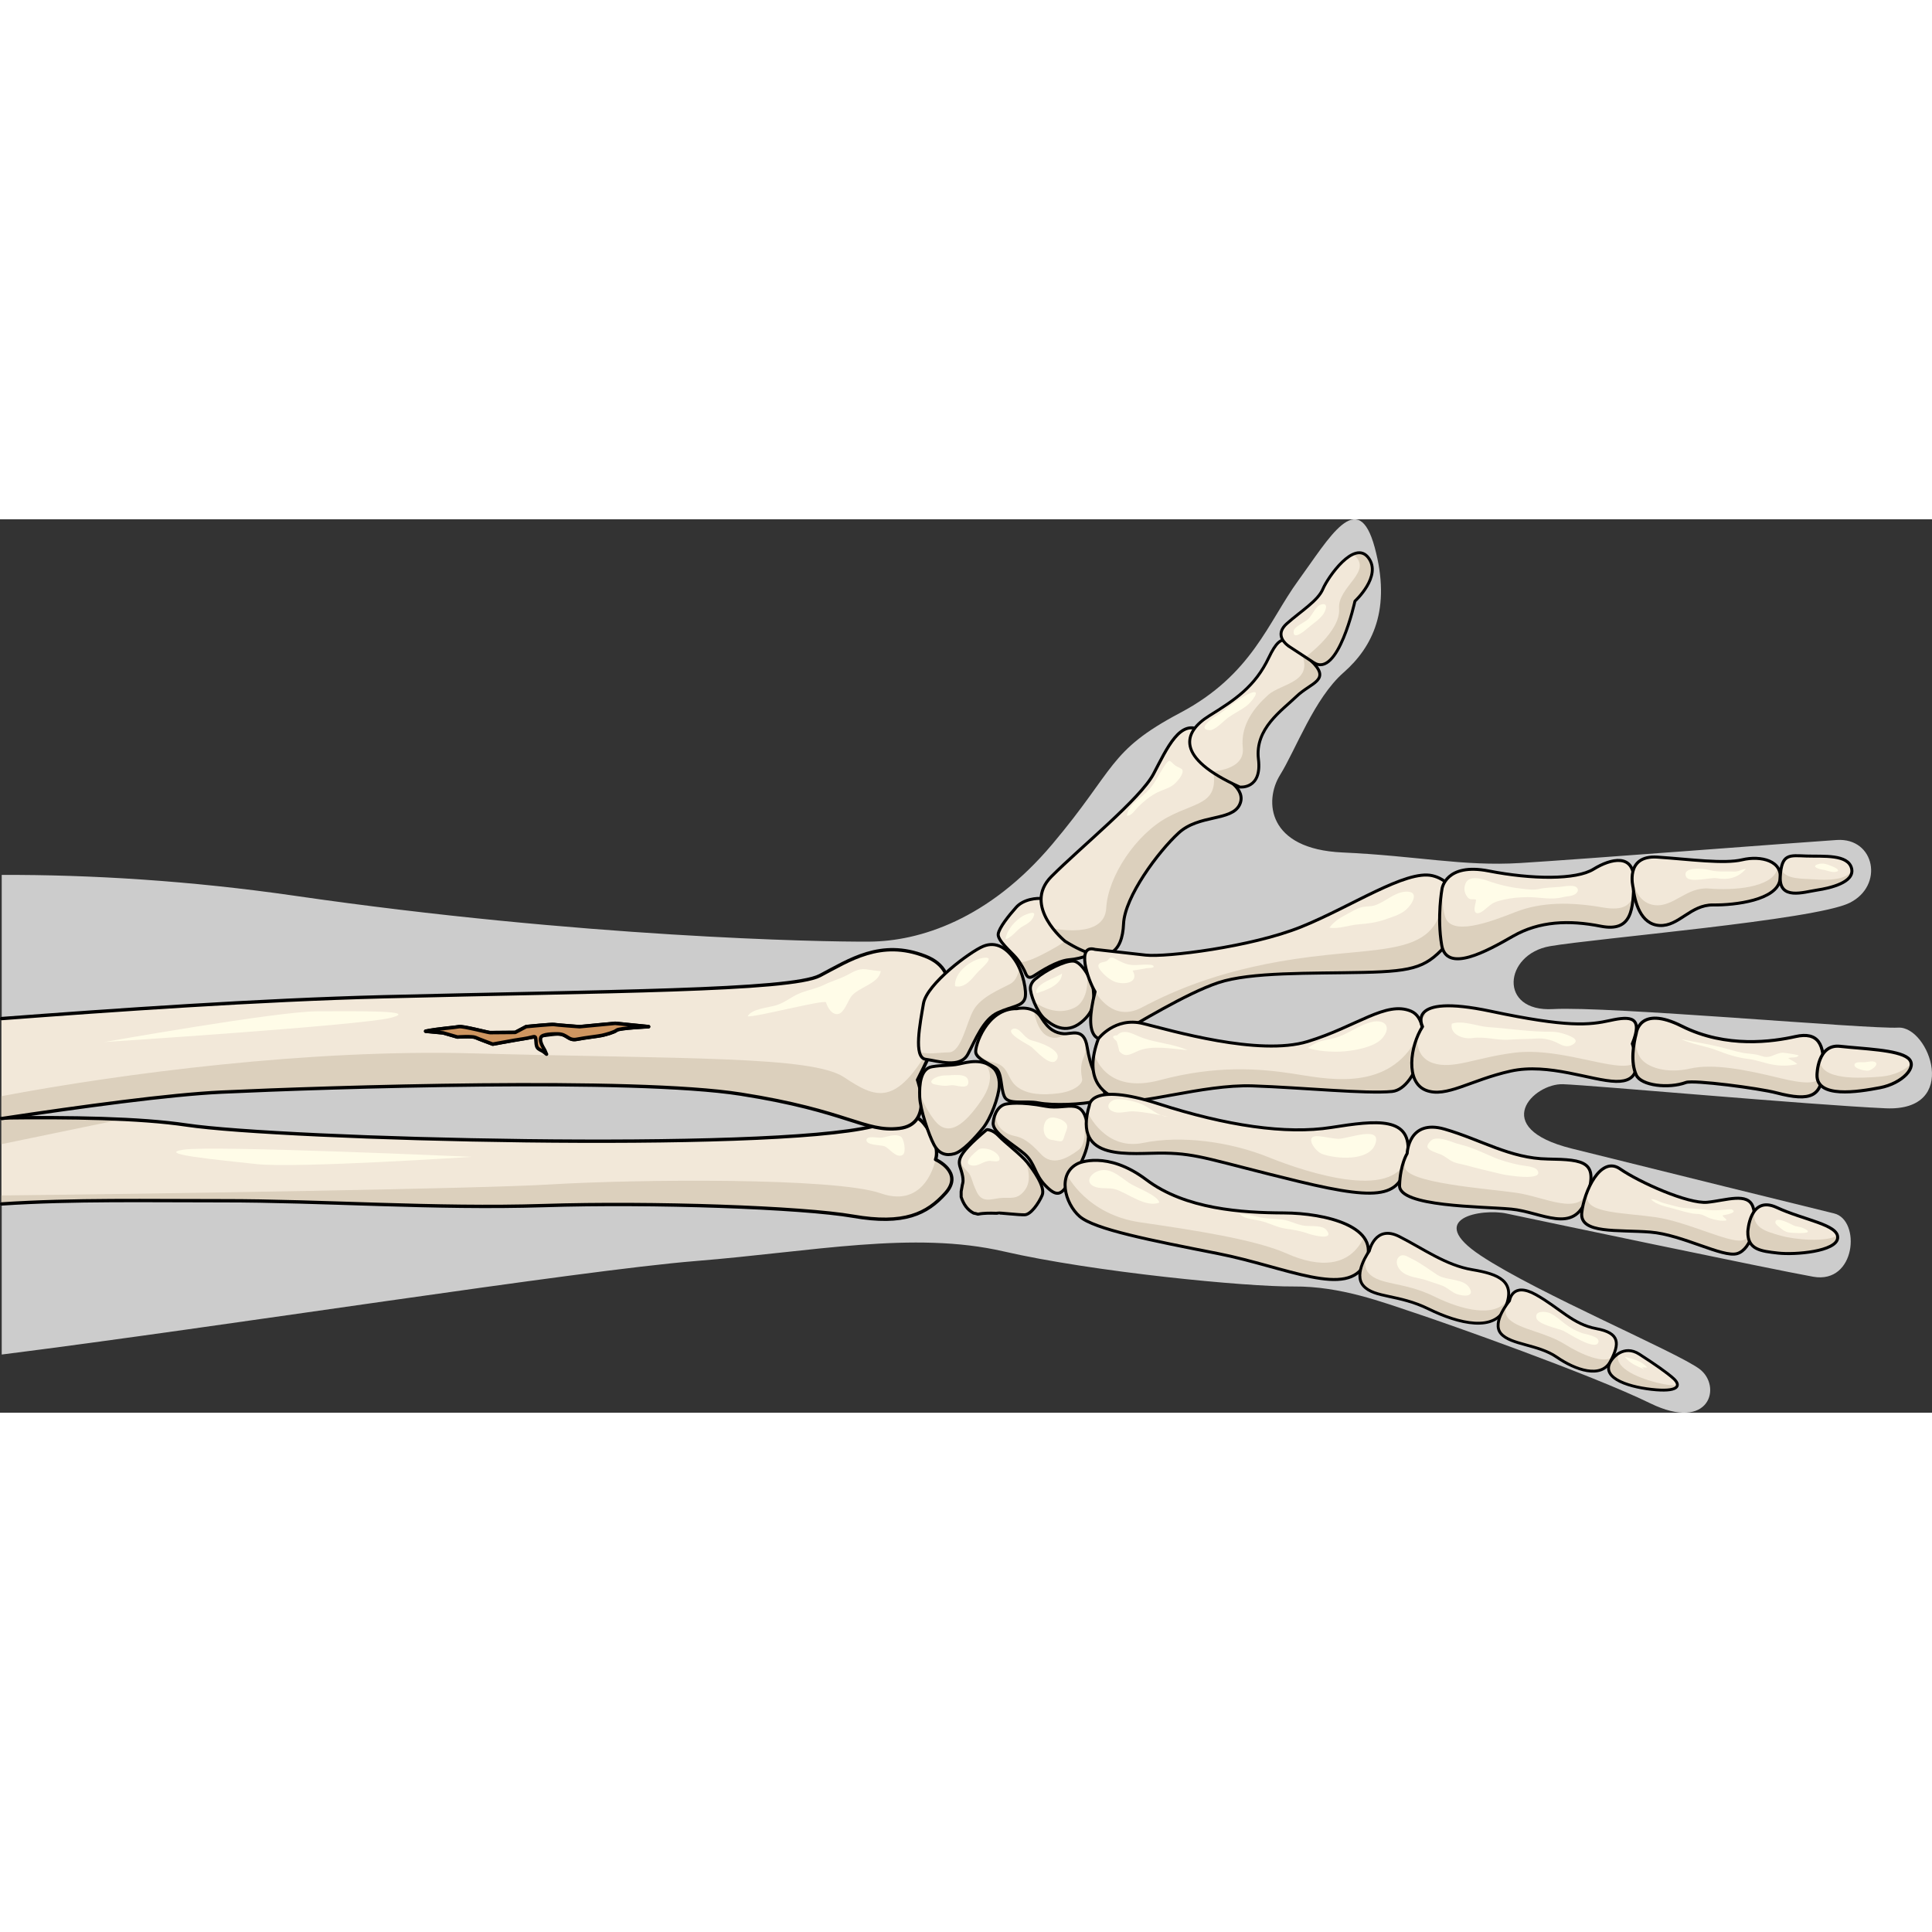<?xml version="1.0" encoding="utf-8"?>
<!-- Created by: Science Figures, www.sciencefigures.org, Generator: Science Figures Editor -->
<!DOCTYPE svg PUBLIC "-//W3C//DTD SVG 1.1//EN" "http://www.w3.org/Graphics/SVG/1.1/DTD/svg11.dtd">
<svg version="1.1" id="Layer_1" xmlns="http://www.w3.org/2000/svg" xmlns:xlink="http://www.w3.org/1999/xlink" 
	 width="800px" height="800px" viewBox="0 0 841.192 388.997" enable-background="new 0 0 841.192 388.997"
	 xml:space="preserve">
<rect x="0" y="0" width="841.192" height="388.997" fill="#333333" stroke="none"/>
<g>
	<g>
		<g>
			<path id="changecolor" fill="#CCCCCC" d="M826.511,221.331c-13.425,0.716-126.334-9.431-150.274-8.074
				c-23.958,1.375-21.447-23.887-1.413-27.374c20.027-3.472,115.14-11.345,130.396-18.831c15.257-7.464,11.1-28.508-5.497-27.417
				c-16.596,1.071-112.687,8.501-137.751,10.022c-25.06,1.54-44.763-3.111-77.507-4.592c-32.739-1.478-34.088-22.501-27.168-33.669
				c6.926-11.154,14.92-33.44,27.68-44.66c12.772-11.218,20.817-27.641,13.574-54.47c-7.264-26.826-19.918-3.922-33.211,14.304
				c-13.285,18.229-20.107,41.102-51.526,57.719c-31.419,16.643-27.854,24.21-55.638,57.166
				c-27.773,32.971-57.979,42.25-79.506,42.431c-21.547,0.171-125.744-1.91-250.189-19.944
				c-45.712-6.618-89.308-9.236-127.732-9.103c0,69.63,0,139.232,0,208.828c95.09-12,251.387-36.605,302.18-40.716
				c51.031-4.114,94.738-13.213,133.962-4.208c39.237,9.032,105.932,15.469,126.377,15.294c20.471-0.175,38.954,6.941,52.605,11.454
				c13.667,4.516,76.55,26.668,102.624,39.401c26.061,12.729,31.377-7.54,21.447-14.944c-9.949-7.418-70.372-32.878-95.199-49.342
				c-24.849-16.453,0.666-20.591,11.193-18.332c10.547,2.248,114.772,24.161,133.497,27.514c18.744,3.35,20.843-24.733,9.128-27.557
				c-11.722-2.823-77.898-19.214-114.216-28.237c-36.326-9.048-16.605-28.511-3.759-28.026
				c12.869,0.466,107.627,9.019,140.371,10.487C853.721,257.929,839.947,220.644,826.511,221.331z"/>
			<path fill="none" d="M557.309,111.399c-8.523,20.232-6.674,29.429-18.845,72.157c-12.183,42.73-25.24,71.561-74.794,69.079"/>
			<path fill="none" d="M633.205,164.233c0,0,13.353,104.716-34.97,159.803"/>
			<path fill="none" d="M591.192,155.873c0.725,3.551,31.52,92.468-3.112,166.14"/>
			<path fill="none" d="M514.386,286.199c0,0,20.024,21.338,28.149,46.944"/>
			<path fill="none" d="M437.447,161.665c-16.201,10.69-34.527,29.604-66.241,30.028"/>
			<path fill="none" d="M434.149,318.15c-27.938-8.022-40.724-10.825-55.771-11.098"/>
			<path fill="none" d="M674.823,185.883c-16.908,2.836-21.214,3.969-23.307,11.849"/>
			<path fill="none" d="M680.588,245.968c-16.262-0.585-20.104,0.469-23.855,6.33"/>
			<path fill="none" d="M655.938,302.274c-12.203-2.929-22.484-6.009-29.152,4.071"/>
			<path fill="none" d="M0.748,363.667c95.09-12,251.387-36.605,302.18-40.716c51.031-4.114,94.738-13.213,133.962-4.208
				c39.237,9.032,105.932,15.469,126.377,15.294c20.471-0.175,38.954,6.941,52.605,11.454c13.667,4.516,76.55,26.668,102.624,39.401
				c26.061,12.729,31.377-7.54,21.447-14.944c-9.949-7.418-70.372-32.878-95.199-49.342c-24.849-16.453,0.666-20.591,11.193-18.332
				c10.547,2.248,114.772,24.161,133.497,27.514c18.744,3.35,20.843-24.733,9.128-27.557
				c-11.722-2.823-77.898-19.214-114.216-28.237c-36.326-9.048-16.605-28.511-3.759-28.026
				c12.869,0.466,107.627,9.019,140.371,10.487c32.762,1.474,18.988-35.812,5.552-35.124c-13.425,0.716-126.334-9.431-150.274-8.074
				c-23.958,1.375-21.447-23.887-1.413-27.374c20.027-3.472,115.14-11.345,130.396-18.831c15.257-7.464,11.1-28.508-5.497-27.417
				c-16.596,1.071-112.687,8.501-137.751,10.022c-25.06,1.54-44.763-3.111-77.507-4.592c-32.739-1.478-34.088-22.501-27.168-33.669
				c6.926-11.154,14.92-33.44,27.68-44.66c12.772-11.218,20.817-27.641,13.574-54.47c-7.264-26.826-19.918-3.922-33.211,14.304
				c-13.285,18.229-20.107,41.102-51.526,57.719c-31.419,16.643-27.854,24.21-55.638,57.166
				c-27.773,32.971-57.979,42.25-79.506,42.431c-21.547,0.171-125.744-1.91-250.189-19.944
				c-45.712-6.618-89.308-9.236-127.732-9.103"/>
		</g>
		<g>
			<g>
				<path fill="#F2E8D9" d="M0.624,298.108c0-12.446,0-24.956,0-37.457"/>
				<path fill="#F2E8D9" d="M407.337,278.762c0,0,2.709-5.991-5.073-15.664c-7.778-9.673-22.367,1.278-22.367,1.278
					c-46.129,11.168-256.792,5.611-298.69-0.628c-20.539-3.062-50.8-3.481-80.582-3.097c0,12.501,0,25.011,0,37.457
					c31.143-2.067,64.721-1.377,96.019-1.405c43.262-0.047,92.771,3.616,140.112,2.107c47.336-1.517,112.492,0.771,134.686,4.628
					c22.2,3.867,32.191-1.026,40.269-10.092C419.778,284.283,407.337,278.762,407.337,278.762z"/>
				<path fill="#FFFCE8" d="M205.34,277.589c0,0-112.304-5.047-125.237-3.154s14.195,4.415,31.546,6.309
					S205.34,277.589,205.34,277.589z"/>
				<path fill="#DCD0BD" d="M0.624,272.073c0-3.807,0-7.611,0-11.417"/>
				<path fill="#DCD0BD" d="M0.624,260.656c0,3.806,0,7.61,0,11.417c27.756-5.748,52.29-10.813,52.345-10.827
					C36.852,260.482,18.651,260.422,0.624,260.656z"/>
				<path fill="#DCD0BD" d="M0.624,298.108c0-1.236,0-2.468,0-3.705"/>
				<path fill="#DCD0BD" d="M409.229,279.813c-1.147-0.628-1.893-1.051-1.893-1.051s-4.002,21.677-23.859,14.715
					c-19.86-6.951-106.469-6.151-144.157-3.855c-30.404,1.849-171.001,4.056-238.696,4.782c0,1.237,0,2.469,0,3.705
					c31.143-2.067,64.721-1.377,96.019-1.405c43.262-0.047,92.771,3.616,140.112,2.107c47.336-1.517,112.492,0.771,134.686,4.628
					c22.2,3.867,32.191-1.026,40.269-10.092C417.724,286.593,412.356,281.814,409.229,279.813z"/>
				
					<path fill="none" stroke="#000000" stroke-width="1.466" stroke-linecap="round" stroke-linejoin="round" stroke-miterlimit="10" d="
					M0.735,298.094c31.11-2.058,64.648-1.362,95.907-1.391c43.262-0.047,92.771,3.616,140.112,2.107
					c47.336-1.517,112.492,0.771,134.686,4.628c22.2,3.867,32.191-1.026,40.269-10.092c8.069-9.063-4.372-14.585-4.372-14.585
					s2.709-5.991-5.073-15.664c-7.778-9.673-22.367,1.278-22.367,1.278c-46.129,11.168-256.792,5.611-298.69-0.628
					c-20.515-3.058-50.726-3.48-80.473-3.099"/>
				<path fill="#F2E8D9" d="M0.624,260.945c0-14.572,0-29.118,0-43.51"/>
				<path fill="#F2E8D9" d="M402.827,190.218c-19.418-7.546-33.017,1.766-45.842,8.461c-12.824,6.692-94.678,6.878-189.946,9.212
					c-53.724,1.315-117.217,5.825-166.415,9.545c0,14.392,0,28.938,0,43.51c35.334-5.313,73.191-10.471,95.715-11.528
					c46.561-2.181,179.38-6.473,226.155,0.864c46.773,7.337,53.856,16.664,69.025,14.932c15.168-1.735,7.981-21.125,7.981-21.125
					C414.014,215.312,420.015,196.892,402.827,190.218z"/>
				<path fill="#FFFCE8" d="M45.402,227.61c0,0,112.181-7.276,124.83-10.573c12.648-3.297-14.594-2.834-32.047-2.817
					C120.731,214.236,45.402,227.61,45.402,227.61z"/>
				<path fill="#DCD0BD" d="M0.624,260.945c0-3.258,0-6.513,0-9.768"/>
				<path fill="#DCD0BD" d="M406.056,231.797c-0.257-0.883-0.493-1.735-0.76-2.619c-15.317,26.74-23.864,23.007-37.813,13.741
					c-13.951-9.269-68.843-7.903-161.8-10.393c-70.694-1.895-152.232,8.684-205.059,18.651c0,3.255,0,6.51,0,9.768
					c35.334-5.313,73.191-10.471,95.715-11.528c46.561-2.181,179.38-6.473,226.155,0.864c46.773,7.337,53.856,16.664,69.025,14.932
					c15.168-1.735,7.981-21.125,7.981-21.125C401.718,239.707,403.931,235.63,406.056,231.797z"/>
				
					<path fill="none" stroke="#000000" stroke-width="1.466" stroke-linecap="round" stroke-linejoin="round" stroke-miterlimit="10" d="
					M0.824,260.916c35.276-5.304,73.033-10.443,95.515-11.499c46.561-2.181,179.38-6.473,226.155,0.864
					c46.773,7.337,53.856,16.664,69.025,14.932c15.168-1.735,7.981-21.125,7.981-21.125c14.513-28.776,20.514-47.196,3.326-53.87
					c-19.418-7.546-33.017,1.766-45.842,8.461c-12.824,6.692-94.678,6.792-189.946,9.212c-54.376,1.382-117.443,5.816-166.287,9.497
					"/>
			</g>
		</g>
		<g>
			<g>
				<path fill="#F2E8D9" d="M446.149,196.746c0.638,1.437,1.172,3.872,4.035,2.017s10.216-6.614,15.371-6.998
					c5.155-0.386,13.647-3.006,12.321-6.102c-1.326-3.095-11.563-7.72-14.039-10.505c-2.475-2.787-7.716-9.686-9.986-10.002
					c-2.271-0.313-8.153,0.138-11.428,3.82c-3.277,3.683-7.354,8.795-7.793,11.555c-0.44,2.762,5.514,7.722,7.753,10.339
					C444.624,193.486,446.149,196.746,446.149,196.746z"/>
				<path fill="#DCD0BD" d="M468.044,178.28c-1.048,2.204-3.276,5.092-8,7.822c-9.438,5.455-15.363,7.708-16.512,6.239
					c1.597,2.225,2.617,4.404,2.617,4.404c0.638,1.437,1.172,3.872,4.035,2.017s10.216-6.614,15.371-6.998
					c5.155-0.386,13.647-3.006,12.321-6.102C476.975,183.557,471.945,180.742,468.044,178.28z"/>
				<path fill="#F2E8D9" d="M446.301,208.453c0.799-2.803-0.749-11.172-4.316-16.439c-3.565-5.268-8.212-8.404-13.87-6.105
					c-5.659,2.3-24.598,16.383-26.042,24.942c-1.443,8.561-4.501,23.552,0.968,24.268c5.469,0.718,15.011,4.115,18.399-2.256
					c3.388-6.371,6.698-15.086,12.951-18.002C440.646,211.941,445.243,212.17,446.301,208.453z"/>
				<path fill="#DCD0BD" d="M439.749,202.356c-4.25,2.25-12.584,5.584-15.834,11.25s-5.25,18.417-10.833,18.5
					c-4.963,0.074-8.676,1.064-12.776-0.179c0.441,1.806,1.287,3.001,2.734,3.19c5.469,0.718,15.011,4.115,18.399-2.256
					c3.388-6.371,6.698-15.086,12.951-18.002c6.255-2.919,10.853-2.69,11.91-6.407c0.647-2.272-0.248-8.202-2.51-13.173
					C443.516,197.364,442.627,200.833,439.749,202.356z"/>
				<path fill="#F2E8D9" d="M442.769,213.075c0,0,7.18-1.68,10.553,3.811c3.372,5.489,6.279,6.726,9.673,7.089
					c3.395,0.363,8.982-3.001,10.371,5.862c1.39,8.863,3.792,12.569,5.134,14.826c1.344,2.257,5.321,7.04-0.922,8.616
					c-6.242,1.577-19.125,2.031-25.337,0.838c-6.21-1.191-13.32,1.086-15.004-2.925c-1.683-4.01-0.88-10.294-3.832-12.311
					c-2.952-2.018-7.903-3.867-8.539-6.576C424.23,229.596,429.591,212.836,442.769,213.075z"/>
				<path fill="#DCD0BD" d="M471.827,234.264c-1.71,3.61-1.045,7.317-0.665,9.407s-3.389,5.417-10.389,6.271
					s-13.462,0.57-17.928-2.851s-3.428-8.814-9.598-10.427c-5.68-1.484-7.542-3.4-8.266-6.364c-0.17,0.902-0.21,1.607-0.117,2.005
					c0.636,2.709,5.587,4.559,8.539,6.576c2.952,2.017,2.149,8.301,3.832,12.311c1.684,4.011,8.794,1.733,15.004,2.925
					c6.212,1.193,19.095,0.739,25.337-0.838c6.243-1.576,2.266-6.359,0.922-8.616c-1.342-2.257-3.744-5.963-5.134-14.826
					c-0.188-1.193-0.452-2.16-0.776-2.949l-0.762-0.425C471.827,226.463,473.537,230.653,471.827,234.264z"/>
				<g>
					<path fill="#DCD0BD" d="M462.994,223.975c-3.394-0.363-6.301-1.6-9.673-7.089c-0.868-1.414-1.99-2.346-3.176-2.96
						c0.007,0.052,1.212,9.069,6.166,11.185c4.128,1.763,6.257-0.518,8.712-1.211C464.3,223.983,463.61,224.04,462.994,223.975z"/>
					<path fill="#DCD0BD" d="M467.969,223.645c-0.46-0.006-0.926,0.023-1.39,0.07c0.001,0,0.001,0,0.002,0
						C466.977,223.743,467.448,223.714,467.969,223.645z"/>
				</g>
				<path fill="#F2E8D9" d="M451.325,199.755c0,0-2.4,1.454-2.68,4.065c-0.28,2.611,2.812,10.732,6.071,13.591
					c3.26,2.857,9.148,7.052,15.928,1.704c6.777-5.35,5.589-10.759,5.39-14.213s-4.85-12.334-8.732-12.554
					C463.422,192.128,454.82,196.701,451.325,199.755z"/>
				<path fill="#DCD0BD" d="M473.354,197.925c0.031,0.258,1.396,11.59-5.854,14.908c-7.329,3.355-14.462-0.687-17.354-2.831
					c1.156,2.878,2.838,5.888,4.572,7.409c3.26,2.857,9.148,7.052,15.928,1.704c6.777-5.35,5.589-10.759,5.39-14.213
					C475.941,203.284,474.864,200.478,473.354,197.925z"/>
				<path fill="#F2E8D9" d="M438.496,254.525c0,0,5.504-1.15,16.888,1.055c9.652,1.87,17.22-5.652,18.487,11.854
					c0.587,8.117-6.067,18.066-9.033,22.37c-2.967,4.305-4.817,5.312-9.693,0.276c-4.874-5.034-4.396-9.713-9.109-13.783
					c-4.715-4.069-13.942-9.15-13.611-13.474C432.755,258.503,435.081,254.882,438.496,254.525z"/>
				<path fill="#DCD0BD" d="M473.871,267.435c-0.359-4.955-1.223-7.903-2.496-9.629c0.027,0.116,3.009,13.189-1.771,16.774
					c-4.801,3.601-11.346,7.329-16.443,1.77s-8.066-7.187-11.478-7.857c-3.41-0.671-9.662-3.956-7.521-11.087
					c-0.966,1.464-1.581,3.359-1.739,5.419c-0.331,4.323,8.896,9.404,13.611,13.474c4.714,4.07,4.235,8.749,9.109,13.783
					c4.876,5.035,6.727,4.028,9.693-0.276C467.804,285.501,474.458,275.552,473.871,267.435z"/>
				<path fill="#F2E8D9" d="M432.961,239.348c0,0,2.412,2.622,2.12,7.427c-0.296,4.806-3.648,14.064-7.133,18.364
					c-3.483,4.299-8.83,10.103-12.398,11.095c-3.571,0.992-6.725,0.159-8.919-3.979c-2.195-4.137-5.964-15.147-6.191-20.723
					s0.439-12.319,5.312-13.173c4.874-0.853,7.843-0.354,11.724-1.183C421.356,236.348,428.101,234.431,432.961,239.348z"/>
				<path fill="#DCD0BD" d="M427.082,253.293c-7.666,11.063-13.166,13.753-17.666,10.824c-3.65-2.376-7.634-10.693-9.009-13.751
					c0.007,0.393,0.017,0.782,0.032,1.166c0.228,5.575,3.996,16.586,6.191,20.723c2.194,4.138,5.348,4.971,8.919,3.979
					c3.568-0.992,8.915-6.796,12.398-11.095c3.484-4.3,6.837-13.559,7.133-18.364c0.292-4.805-2.12-7.427-2.12-7.427
					c-0.82-0.829-1.696-1.45-2.601-1.929l-1.444-0.193C428.916,237.226,434.748,242.23,427.082,253.293z"/>
				
					<path fill="none" stroke="#000000" stroke-width="1.314" stroke-linecap="round" stroke-linejoin="round" stroke-miterlimit="10" d="
					M446.149,196.746c0.638,1.437,1.172,3.872,4.035,2.017s10.216-6.614,15.371-6.998c5.155-0.386,13.647-3.006,12.321-6.102
					c-1.326-3.095-11.563-7.72-14.039-10.505c-2.475-2.787-7.716-9.686-9.986-10.002c-2.271-0.313-8.153,0.138-11.428,3.82
					c-3.277,3.683-7.354,8.795-7.793,11.555c-0.44,2.762,5.514,7.722,7.753,10.339C444.624,193.486,446.149,196.746,446.149,196.746
					z"/>
				
					<path fill="none" stroke="#000000" stroke-width="1.314" stroke-linecap="round" stroke-linejoin="round" stroke-miterlimit="10" d="
					M446.301,208.453c0.799-2.803-0.749-11.172-4.316-16.439c-3.565-5.268-8.212-8.404-13.87-6.105
					c-5.659,2.3-24.598,16.383-26.042,24.942c-1.443,8.561-4.501,23.552,0.968,24.268c5.469,0.718,15.011,4.115,18.399-2.256
					c3.388-6.371,6.698-15.086,12.951-18.002C440.646,211.941,445.243,212.17,446.301,208.453z"/>
				
					<path fill="none" stroke="#000000" stroke-width="1.314" stroke-linecap="round" stroke-linejoin="round" stroke-miterlimit="10" d="
					M442.769,213.075c0,0,7.18-1.68,10.553,3.811c3.372,5.489,6.279,6.726,9.673,7.089c3.395,0.363,8.982-3.001,10.371,5.862
					c1.39,8.863,3.792,12.569,5.134,14.826c1.344,2.257,5.321,7.04-0.922,8.616c-6.242,1.577-19.125,2.031-25.337,0.838
					c-6.21-1.191-13.32,1.086-15.004-2.925c-1.683-4.01-0.88-10.294-3.832-12.311c-2.952-2.018-7.903-3.867-8.539-6.576
					C424.23,229.596,429.591,212.836,442.769,213.075z"/>
				
					<path fill="none" stroke="#000000" stroke-width="1.314" stroke-linecap="round" stroke-linejoin="round" stroke-miterlimit="10" d="
					M451.325,199.755c0,0-2.4,1.454-2.68,4.065c-0.28,2.611,2.812,10.732,6.071,13.591c3.26,2.857,9.148,7.052,15.928,1.704
					c6.777-5.35,5.589-10.759,5.39-14.213s-4.85-12.334-8.732-12.554C463.422,192.128,454.82,196.701,451.325,199.755z"/>
				
					<path fill="none" stroke="#000000" stroke-width="1.314" stroke-linecap="round" stroke-linejoin="round" stroke-miterlimit="10" d="
					M438.496,254.525c0,0,5.504-1.15,16.888,1.055c9.652,1.87,17.22-5.652,18.487,11.854c0.587,8.117-6.067,18.066-9.033,22.37
					c-2.967,4.305-4.817,5.312-9.693,0.276c-4.874-5.034-4.396-9.713-9.109-13.783c-4.715-4.069-13.942-9.15-13.611-13.474
					C432.755,258.503,435.081,254.882,438.496,254.525z"/>
				
					<path fill="none" stroke="#000000" stroke-width="1.314" stroke-linecap="round" stroke-linejoin="round" stroke-miterlimit="10" d="
					M432.961,239.348c0,0,2.412,2.622,2.12,7.427c-0.296,4.806-3.648,14.064-7.133,18.364c-3.483,4.299-8.83,10.103-12.398,11.095
					c-3.571,0.992-6.725,0.159-8.919-3.979c-2.195-4.137-5.964-15.147-6.191-20.723s0.439-12.319,5.312-13.173
					c4.874-0.853,7.843-0.354,11.724-1.183C421.356,236.348,428.101,234.431,432.961,239.348z"/>
				<g>
					<path fill="#F2E8D9" d="M447.187,279.913c-2.633-3.263-9.774-8.691-12.313-11.411c-2.539-2.718-5.118-2.854-5.292-2.707
						c-14.346,12.069-12.253,13.752-11.02,17.937c0.525,1.785,0.765,3.107,0.74,4.244c0.027,0.123,0.033,0.258,0,0.406
						c-0.018,0.078-0.032,0.155-0.05,0.232c-0.045,0.383-0.126,0.751-0.237,1.112c-0.203,0.986-0.381,1.974-0.53,2.961v2.367
						c0.975,3.048,2.655,5.626,5.428,7.047c0.642,0.104,1.264,0.271,1.881,0.455c2.616-0.53,5.301-0.465,7.981-0.399
						c0.26-0.019,0.518-0.053,0.778-0.068c0.298-0.226,9.023,0.837,11.635,0.734c2.61-0.103,6.034-4.937,7.563-8.52
						C455.283,290.722,449.819,283.177,447.187,279.913z"/>
					<path fill="#DCD0BD" d="M446.186,278.79c0.033,0.069,3.766,7.897,0.281,12.947c-3.5,5.072-7,3.296-11.108,3.804
						s-7.812,2.181-10.145-2.79s-2.08-6.671-3.703-8.458c-1.622-1.785-4.197-3.895-3.295-6.539
						c-1.092,2.432-0.267,3.896,0.347,5.978c0.525,1.785,0.765,3.107,0.74,4.244c0.027,0.123,0.033,0.258,0,0.406
						c-0.018,0.078-0.032,0.155-0.05,0.232c-0.045,0.383-0.126,0.751-0.237,1.112c-0.203,0.986-0.381,1.974-0.53,2.961v2.367
						c0.975,3.048,2.655,5.626,5.428,7.047c0.642,0.104,1.264,0.271,1.881,0.455c2.616-0.53,5.301-0.465,7.981-0.399
						c0.26-0.019,0.518-0.053,0.778-0.068c0.298-0.226,9.023,0.837,11.635,0.734c2.61-0.103,6.034-4.937,7.563-8.52
						c1.531-3.582-3.933-11.127-6.565-14.391C446.904,279.563,446.561,279.184,446.186,278.79z"/>
					
						<path fill="none" stroke="#000000" stroke-width="1.314" stroke-linecap="round" stroke-linejoin="round" stroke-miterlimit="10" d="
						M447.187,279.913c-2.633-3.263-9.774-8.691-12.313-11.411c-2.539-2.718-5.118-2.854-5.292-2.707
						c-14.346,12.069-12.253,13.752-11.02,17.937c0.525,1.785,0.765,3.107,0.74,4.244c0.027,0.123,0.033,0.258,0,0.406
						c-0.018,0.078-0.032,0.155-0.05,0.232c-0.045,0.383-0.126,0.751-0.237,1.112c-0.203,0.986-0.381,1.974-0.53,2.961v2.367
						c0.975,3.048,2.655,5.626,5.428,7.047c0.642,0.104,1.264,0.271,1.881,0.455c2.616-0.53,5.301-0.465,7.981-0.399
						c0.26-0.019,0.518-0.053,0.778-0.068c0.298-0.226,9.023,0.837,11.635,0.734c2.61-0.103,6.034-4.937,7.563-8.52
						C455.283,290.722,449.819,283.177,447.187,279.913z"/>
				</g>
			</g>
			<path fill="#F2E8D9" d="M463.722,183.712c0,0-18.768-15.273-5.964-28.145c12.817-12.869,38.784-33.877,44.5-44.713
				c5.73-10.832,11.771-24.942,21.174-18.385c9.408,6.568,8.65,19.557,8.65,19.557s11.107,5.131,7.615,12.292
				c-3.496,7.151-17.666,4.137-26.481,12.22s-23.533,27.771-24.021,39.634C488.696,188.049,482.804,195.706,463.722,183.712z"/>
			<path fill="#DCD0BD" d="M489.195,176.172c-0.499,11.877-6.392,19.534-25.474,7.54c0,0-2.691-2.189-5.341-5.615
				c0.004,0.006,22.55,4.941,23.273-8.814c0.731-13.758,12.963-32.226,26.878-39.644c13.911-7.421,24.374-5.167,18.31-26.13
				c1.45,0.023,2.856,0.188,4.233,0.426c1.202,4.425,1.007,8.092,1.007,8.092s11.107,5.131,7.615,12.292
				c-3.496,7.151-17.666,4.137-26.481,12.22S489.683,164.309,489.195,176.172z"/>
			
				<path fill="none" stroke="#000000" stroke-width="1.314" stroke-linecap="round" stroke-linejoin="round" stroke-miterlimit="10" d="
				M463.722,183.712c0,0-18.768-15.273-5.964-28.145c12.817-12.869,38.784-33.877,44.5-44.713
				c5.73-10.832,11.771-24.942,21.174-18.385c9.408,6.568,8.65,19.557,8.65,19.557s11.107,5.131,7.615,12.292
				c-3.496,7.151-17.666,4.137-26.481,12.22s-23.533,27.771-24.021,39.634C488.696,188.049,482.804,195.706,463.722,183.712z"/>
			<path fill="#F2E8D9" d="M539.816,116.572c0,0,9.732,1.166,8.106-12.146c-1.612-13.317,10.212-21.165,16.57-27.313
				c6.36-6.144,15.497-6.939,6.176-15.676c-9.329-8.728-12.111-14.078-18.192-1.287c-6.07,12.791-14.803,18.464-26.033,25.449
				C515.221,92.576,511.244,103.701,539.816,116.572z"/>
			<path fill="#DCD0BD" d="M539.816,116.572c-5.176-2.33-9.268-4.603-12.453-6.807c0.108,0.002,14.816-0.294,13.749-10.289
				c-1.074-10.037,5.097-17.585,10.976-22.936c5.857-5.317,21.133-5.402,13.928-19.592c0.16,0.153,0.33,0.328,0.49,0.479
				c1.208,1.348,4.381,4.861,7.806,8.704c1.787,4.624-4.847,6.171-9.818,10.98c-6.358,6.147-18.183,13.995-16.57,27.313
				C549.549,117.738,539.816,116.572,539.816,116.572z"/>
			
				<path fill="none" stroke="#000000" stroke-width="1.262" stroke-linecap="round" stroke-linejoin="round" stroke-miterlimit="10" d="
				M539.816,116.572c0,0,9.732,1.166,8.106-12.146c-1.612-13.317,10.212-21.165,16.57-27.313c6.36-6.144,15.497-6.939,6.176-15.676
				c-9.329-8.728-12.111-14.078-18.192-1.287c-6.07,12.791-14.803,18.464-26.033,25.449
				C515.221,92.576,511.244,103.701,539.816,116.572z"/>
			<path fill="#F2E8D9" d="M561.297,55.352c0,0-0.424-0.261-0.982-0.731c-1.741-1.477-4.75-5.032-0.016-9.211
				c6.264-5.541,13.535-9.925,15.7-15.072c2.167-5.149,13.698-21.617,19.779-13.617c6.077,8.01-5.841,18.92-5.841,18.92
				s-7.291,33.751-17.967,26.727c-10.674-7.015-11.098-7.275-11.098-7.275"/>
			<path fill="#DCD0BD" d="M571.971,62.366c-1.353-0.888-2.543-1.671-3.585-2.355c0.008,0,15.435-11.262,14.648-21.043
				c-0.778-9.765,15.464-16.352,6.118-23.748c2.439-1.085,4.786-0.926,6.626,1.5c6.077,8.01-5.841,18.92-5.841,18.92
				S582.646,69.391,571.971,62.366z"/>
			
				<path fill="none" stroke="#000000" stroke-width="1.262" stroke-linecap="round" stroke-linejoin="round" stroke-miterlimit="10" d="
				M561.297,55.352c0,0-0.424-0.261-0.982-0.731c-1.741-1.477-4.75-5.032-0.016-9.211c6.264-5.541,13.535-9.925,15.7-15.072
				c2.167-5.149,13.698-21.617,19.779-13.617c6.077,8.01-5.841,18.92-5.841,18.92s-7.291,33.751-17.967,26.727
				c-10.674-7.015-11.098-7.275-11.098-7.275"/>
			<g>
				<path fill="#F2E8D9" d="M476.804,187.28c0,0,13.305,1.515,22.077,2.48c8.771,0.976,45.87-3.532,67.619-12.286
					c21.764-8.761,45.623-24.971,57.158-22.297c11.527,2.671,16.394,18.313,7.074,28.996c-9.336,10.684-14.027,12.599-37.11,13.113
					c-23.096,0.503-49.029-0.226-63.163,4.469c-14.13,4.7-35.984,18.263-44.213,22.812c-8.228,4.555-14.759,1.878-9.445-18.874
					C473.481,200.284,468.51,184.869,476.804,187.28z"/>
				<path fill="#DCD0BD" d="M530.459,201.756c-14.13,4.7-35.984,18.263-44.213,22.812c-8.228,4.555-14.759,1.878-9.445-18.874
					c-0.28-0.45-0.567-0.989-0.865-1.571c1.758,3.354,8.9,14.908,21.136,8.471c14.223-7.485,36.22-17.382,73.519-22.079
					c37.281-4.69,58.908-0.575,58.057-33.094c0.154,0.117,0.324,0.21,0.475,0.324l0.375,0.288
					c7.035,5.645,8.764,17.507,1.236,26.142c-9.336,10.684-14.027,12.599-37.11,13.113
					C570.526,197.79,544.593,197.062,530.459,201.756z"/>
				
					<path fill="none" stroke="#000000" stroke-width="1.314" stroke-linecap="round" stroke-linejoin="round" stroke-miterlimit="10" d="
					M476.804,187.28c0,0,13.305,1.515,22.077,2.48c8.771,0.976,45.87-3.532,67.619-12.286c21.764-8.761,45.623-24.971,57.158-22.297
					c11.527,2.671,16.394,18.313,7.074,28.996c-9.336,10.684-14.027,12.599-37.11,13.113c-23.096,0.503-49.029-0.226-63.163,4.469
					c-14.13,4.7-35.984,18.263-44.213,22.812c-8.228,4.555-14.759,1.878-9.445-18.874
					C473.481,200.284,468.51,184.869,476.804,187.28z"/>
			</g>
			<path fill="#F2E8D9" d="M478.22,226.186c0,0,7.205-9.627,19.376-6.655c12.167,2.98,50.477,14.364,71.82,7.83
				c21.345-6.531,34.076-17.798,44.957-13.19c10.872,4.611,3.146,33.851-8.262,34.958c-11.404,1.107-38.838-1.691-60.734-2.436
				c-21.887-0.736-50.42,9.002-58.22,6.037C479.367,249.757,471.947,243.17,478.22,226.186z"/>
			<path fill="#DCD0BD" d="M487.157,252.729c-6.714-2.557-13.127-7.819-10.771-20.073c0.08,0.306,4.621,17.976,28.748,11.51
				c24.332-6.523,43.232-4.99,57.302-2.87c14.063,2.113,40.199,8.324,53.392-13.45c1.347-0.596,2.573-0.998,3.725-1.265
				c-0.482,9.86-6.217,21.845-13.441,22.547c-11.404,1.107-38.838-1.691-60.734-2.436
				C523.49,245.956,494.957,255.694,487.157,252.729z"/>
			
				<path fill="none" stroke="#000000" stroke-width="1.314" stroke-linecap="round" stroke-linejoin="round" stroke-miterlimit="10" d="
				M478.22,226.186c0,0,7.205-9.627,19.376-6.655c12.167,2.98,50.477,14.364,71.82,7.83c21.345-6.531,34.076-17.798,44.957-13.19
				c10.872,4.611,3.146,33.851-8.262,34.958c-11.404,1.107-38.838-1.691-60.734-2.436c-21.887-0.736-50.42,9.002-58.22,6.037
				C479.367,249.757,471.947,243.17,478.22,226.186z"/>
			<path fill="#F2E8D9" d="M474.324,255.097c0,0,0.293-10.195,29.963-0.63c29.66,9.571,55.615,13.429,75.35,10.328
				c19.739-3.102,35.486-5.059,33.257,12.343c-2.226,17.402-9.481,20.349-47.433,11.156c-37.951-9.201-43.658-12.083-58.316-12.325
				C492.501,275.737,466.758,280.341,474.324,255.097z"/>
			<path fill="#DCD0BD" d="M473.479,258.544l0.229,0.019c0,0,7.477,16.374,24.024,12.962c16.556-3.405,37.774-0.567,54.694,6.275
				c16.827,6.796,57.288,20.001,60.56-1.984c-0.037,0.441-0.031,0.846-0.093,1.322c-2.226,17.402-9.481,20.349-47.433,11.156
				c-37.951-9.201-43.658-12.083-58.316-12.325C493.206,275.749,469.244,279.894,473.479,258.544z"/>
			
				<path fill="none" stroke="#000000" stroke-width="1.314" stroke-linecap="round" stroke-linejoin="round" stroke-miterlimit="10" d="
				M474.324,255.097c0,0,0.293-10.195,29.963-0.63c29.66,9.571,55.615,13.429,75.35,10.328c19.739-3.102,35.486-5.059,33.257,12.343
				c-2.226,17.402-9.481,20.349-47.433,11.156c-37.951-9.201-43.658-12.083-58.316-12.325
				C492.501,275.737,466.758,280.341,474.324,255.097z"/>
			<path fill="#F2E8D9" d="M469.539,280.389c0,0,12.45-5.74,29.556,7.153c17.114,12.9,41.757,14.398,59.923,14.471
				c18.163,0.066,42.746,6.072,35.446,21.766c-7.299,15.695-34.438,1.798-64.026-4.044c-29.592-5.84-53.888-10.582-60.359-16.199
				C463.617,297.923,460.068,284.805,469.539,280.389z"/>
			<path fill="#DCD0BD" d="M593.827,312.648c2.196,2.986,2.719,6.664,0.637,11.13c-7.299,15.695-34.438,1.798-64.026-4.044
				c-29.592-5.84-53.888-10.582-60.359-16.199c-4.522-3.935-7.603-11.549-5.799-17.275l0.538-0.445c0,0,8.396,16.921,31.695,20.296
				c23.306,3.395,49.981,7.442,63.813,13.609C574.165,325.886,587.574,325.842,593.827,312.648z"/>
			
				<path fill="none" stroke="#000000" stroke-width="1.314" stroke-linecap="round" stroke-linejoin="round" stroke-miterlimit="10" d="
				M469.539,280.389c0,0,12.45-5.74,29.556,7.153c17.114,12.9,41.757,14.398,59.923,14.471c18.163,0.066,42.746,6.072,35.446,21.766
				c-7.299,15.695-34.438,1.798-64.026-4.044c-29.592-5.84-53.888-10.582-60.359-16.199
				C463.617,297.923,460.068,284.805,469.539,280.389z"/>
			<path fill="#F2E8D9" d="M627.856,160.882c0,0,1.534-11.458,20.354-7.759c18.815,3.691,38.039,3.889,45.604-0.788
				c7.553-4.666,17.821-7.065,17.552,5.14c-0.263,12.205-0.677,22.422-14.433,19.692c-13.752-2.731-26.757-2.227-38.229,4.376
				c-11.481,6.604-28.887,16.186-30.995,3.853C625.606,173.076,627.856,160.882,627.856,160.882z"/>
			<path fill="#DCD0BD" d="M627.709,185.396c-2.103-12.319,0.147-24.514,0.147-24.514s0.003-0.068,0.032-0.18
				c-0.153,3.304,0.017,7.676,1.24,12.11c2.486,8.982,19.531,2.599,30.758-1.829c11.222-4.416,24.17-4.382,37.973-1.978
				c9.206,1.604,12.308-1.163,13.307-5.803c-0.554,9.438-2.706,16.252-14.232,13.964c-13.752-2.731-26.757-2.227-38.229,4.376
				C647.223,188.146,629.817,197.729,627.709,185.396z"/>
			
				<path fill="none" stroke="#000000" stroke-width="1.314" stroke-linecap="round" stroke-linejoin="round" stroke-miterlimit="10" d="
				M627.856,160.882c0,0,1.534-11.458,20.354-7.759c18.815,3.691,38.039,3.889,45.604-0.788c7.553-4.666,17.821-7.065,17.552,5.14
				c-0.263,12.205-0.677,22.422-14.433,19.692c-13.752-2.731-26.757-2.227-38.229,4.376c-11.481,6.604-28.887,16.186-30.995,3.853
				C625.606,173.076,627.856,160.882,627.856,160.882z"/>
			<g>
				<path fill="#F2E8D9" d="M619.382,220.88c0,0-7.93-14.65,29.665-6.686c33.562,7.109,42.876,6.033,52.12,3.997
					c8.952-1.979,14.292-1.549,9.549,10.153c3.138,9.116,3.105,16.619-7.105,16.393c-10.597-0.23-29.3-8.15-45.871-4.481
					c-17.502,3.886-28.044,11.748-36.857,8.358C611.836,245.134,613.899,229.379,619.382,220.88z"/>
				<g>
					<path fill="#DCD0BD" d="M620.697,215.647c-0.738,0.932-1.379,2.009-1.922,3.15c-0.138-1.209,0.073-2.747,1.413-4.078
						C620.418,215.278,620.697,215.647,620.697,215.647z"/>
					<path fill="#DCD0BD" d="M709.394,217.432c0.021,0.012,0.038,0.013,0.049,0.015
						C709.432,217.444,709.414,217.443,709.394,217.432z"/>
					<path fill="#DCD0BD" d="M711.267,225.793c0.506-1.065,0.856-1.999,1.09-2.83c-0.15,0.947-0.438,2.044-0.865,3.309
						C711.413,226.109,711.345,225.953,711.267,225.793z"/>
					<path fill="#DCD0BD" d="M620.882,248.614c-7.557-2.906-7.346-14.425-3.845-23.105c-0.271,4.824,1.599,9.466,6.79,11.225
						c8.858,2.99,18.78-2.43,35.805-4.506c16.121-1.962,34.994,4.95,45.461,5.648c3.9,0.256,6.224-0.418,7.42-1.732
						c0.367,5.194-1.796,8.747-8.902,8.594c-10.597-0.23-29.3-8.15-45.871-4.481C640.237,244.142,629.695,252.004,620.882,248.614z"
						/>
				</g>
				
					<path fill="none" stroke="#000000" stroke-width="1.314" stroke-linecap="round" stroke-linejoin="round" stroke-miterlimit="10" d="
					M619.382,220.88c0,0-7.93-14.65,29.665-6.686c33.562,7.109,42.876,6.033,52.12,3.997c8.952-1.979,14.292-1.549,9.549,10.153
					c3.138,9.116,3.105,16.619-7.105,16.393c-10.597-0.23-29.3-8.15-45.871-4.481c-17.502,3.886-28.044,11.748-36.857,8.358
					C611.836,245.134,613.899,229.379,619.382,220.88z"/>
			</g>
			<path fill="#F2E8D9" d="M612.683,276.123c0,0,0.471-15.192,16.362-10.582c15.899,4.61,28.466,12.742,44.858,12.998
				c16.391,0.265,22.255,1.143,16.856,17.14c-5.409,15.993-19.692,5.876-32.754,4.672c-13.044-1.201-48.953-1.001-48.639-10.295
				C609.668,280.761,612.683,276.123,612.683,276.123z"/>
			<g>
				<path fill="#DCD0BD" d="M613.967,271.705c0,0-0.345,0.442-0.761,1.3c0.191-0.691,0.454-1.442,0.803-2.211
					C613.948,271.342,613.967,271.705,613.967,271.705z"/>
				<path fill="#DCD0BD" d="M609.367,290.056c0.203-6.191,1.592-10.264,2.512-12.332c-0.169,1.231-0.259,2.641-0.182,4.273
					c0.352,6.998,35.515,9.392,48.378,11.223c12.867,1.834,27.592,10.492,31.747-1.202c0.052-0.14,0.079-0.252,0.119-0.375
					c-0.307,1.237-0.685,2.55-1.182,4.036c-5.409,15.993-19.692,5.876-32.754,4.672C644.962,299.149,609.053,299.35,609.367,290.056
					z"/>
			</g>
			
				<path fill="none" stroke="#000000" stroke-width="1.314" stroke-linecap="round" stroke-linejoin="round" stroke-miterlimit="10" d="
				M612.683,276.123c0,0,0.471-15.192,16.362-10.582c15.899,4.61,28.466,12.742,44.858,12.998
				c16.391,0.265,22.255,1.143,16.856,17.14c-5.409,15.993-19.692,5.876-32.754,4.672c-13.044-1.201-48.953-1.001-48.639-10.295
				C609.668,280.761,612.683,276.123,612.683,276.123z"/>
			<g>
				<path fill="#F2E8D9" d="M596.204,318.571c0,0,2.517-11.632,13.083-6.263c10.569,5.367,20.247,12.517,31.808,14.433
					c11.568,1.927,18.918,5.049,14.455,16.201c-4.449,11.156-20.396,7.329-33.536,0.88c-13.15-6.45-23.5-4.731-28.305-10
					C588.896,328.548,596.204,318.571,596.204,318.571z"/>
				<path fill="#DCD0BD" d="M593.709,333.822c-3.399-3.717-0.778-9.749,1.072-13c-0.671,2.636-0.661,5.425,1.223,7.496
					c4.814,5.271,15.163,3.553,28.315,10.001c12.066,5.923,26.463,9.591,32.197,1.526c-0.225,0.967-0.512,1.984-0.967,3.097
					c-4.449,11.156-20.396,7.329-33.536,0.88C608.863,337.372,598.514,339.091,593.709,333.822z"/>
				
					<path fill="none" stroke="#000000" stroke-width="1.245" stroke-linecap="round" stroke-linejoin="round" stroke-miterlimit="10" d="
					M596.204,318.571c0,0,2.517-11.632,13.083-6.263c10.569,5.367,20.247,12.517,31.808,14.433
					c11.568,1.927,18.918,5.049,14.455,16.201c-4.449,11.156-20.396,7.329-33.536,0.88c-13.15-6.45-23.5-4.731-28.305-10
					C588.896,328.548,596.204,318.571,596.204,318.571z"/>
			</g>
			<path fill="#F2E8D9" d="M711.06,160.324c0,0-3.787-14.22,10.629-13.234c14.415,0.988,28.963,3.035,36.922,1.144
				c7.95-1.885,17.956,0.398,16.351,8.958c-1.623,8.551-19.163,10.854-29.073,10.727c-9.9-0.124-14.904,9.389-23.282,8.946
				C714.222,176.419,711.741,166.501,711.06,160.324z"/>
			<path fill="#DCD0BD" d="M711.06,160.324c0,0-0.442-1.722-0.44-3.916c1.097,5.323,3.717,10.817,9.736,11.579
				c8.334,1.051,13.939-8.077,23.809-7.211c9.882,0.858,27.523-0.154,29.68-8.568c0.065-0.214,0.075-0.417,0.115-0.616
				c0.986,1.438,1.438,3.273,1.002,5.6c-1.623,8.551-19.163,10.854-29.073,10.727c-9.9-0.124-14.904,9.389-23.282,8.946
				C714.222,176.419,711.741,166.501,711.06,160.324z"/>
			
				<path fill="none" stroke="#000000" stroke-width="1.314" stroke-linecap="round" stroke-linejoin="round" stroke-miterlimit="10" d="
				M711.06,160.324c0,0-3.787-14.22,10.629-13.234c14.415,0.988,28.963,3.035,36.922,1.144c7.95-1.885,17.956,0.398,16.351,8.958
				c-1.623,8.551-19.163,10.854-29.073,10.727c-9.9-0.124-14.904,9.389-23.282,8.946
				C714.222,176.419,711.741,166.501,711.06,160.324z"/>
			<path fill="#F2E8D9" d="M705.364,282.836c8.477,5.883,29.741,15.337,37.983,14.536c8.251-0.807,17.629-4.446,19.881,1.985
				c2.26,6.434-0.575,18.521-6.88,20.369c-6.286,1.835-23.798-8.24-37.773-9.366c-13.973-1.132-30.827,0.922-29.875-8.39
				C689.648,292.652,696.906,276.957,705.364,282.836z"/>
			<path fill="#DCD0BD" d="M688.7,301.971c0.313-3.038,1.29-6.747,2.766-10.162c-0.255,1.137-0.417,2.244-0.444,3.275
				c-0.195,7.097,16.059,6.82,29.76,8.776c13.687,1.948,31.523,11.067,37.5,10.145c2.365-0.366,4.047-2.018,5.095-4.179
				c-1.073,4.643-3.511,8.858-7.027,9.9c-6.286,1.835-23.798-8.24-37.773-9.366C704.603,309.229,687.748,311.282,688.7,301.971z"/>
			
				<path fill="none" stroke="#000000" stroke-width="1.314" stroke-linecap="round" stroke-linejoin="round" stroke-miterlimit="10" d="
				M705.364,282.836c8.477,5.883,29.741,15.337,37.983,14.536c8.251-0.807,17.629-4.446,19.881,1.985
				c2.26,6.434-0.575,18.521-6.88,20.369c-6.286,1.835-23.798-8.24-37.773-9.366c-13.973-1.132-30.827,0.922-29.875-8.39
				C689.648,292.652,696.906,276.957,705.364,282.836z"/>
			<path fill="#F2E8D9" d="M657.247,340.261c0,0,1.067-8.509,11.523-2.638c10.461,5.886,15.98,12.87,26.289,14.775
				c10.297,1.897,10.215,6.471,6.146,14.206c-4.079,7.733-15.342,3.757-23.399-1.815c-8.051-5.58-20.016-5.283-24.282-10.232
				C649.257,349.609,657.247,340.261,657.247,340.261z"/>
			<g>
				<path fill="#DCD0BD" d="M658.539,338.198c0,0-0.535,0.565-1.167,1.449c0.174-0.636,0.559-1.655,1.344-2.522
					C658.529,337.707,658.539,338.198,658.539,338.198z"/>
				<path fill="#DCD0BD" d="M653.524,354.557c-3.349-3.878,0.834-10.453,2.795-13.115c-1,2.105-1.479,4.842,1.004,7.089
					c4.707,4.244,15.7,5.477,24.008,10.661c7.428,4.64,17.004,8.605,20.777,5.573c-0.278,0.599-0.58,1.203-0.902,1.84
					c-4.079,7.733-15.342,3.757-23.399-1.815C669.756,359.209,657.791,359.506,653.524,354.557z"/>
			</g>
			
				<path fill="none" stroke="#000000" stroke-width="1.245" stroke-linecap="round" stroke-linejoin="round" stroke-miterlimit="10" d="
				M657.247,340.261c0,0,1.067-8.509,11.523-2.638c10.461,5.886,15.98,12.87,26.289,14.775c10.297,1.897,10.215,6.471,6.146,14.206
				c-4.079,7.733-15.342,3.757-23.399-1.815c-8.051-5.58-20.016-5.283-24.282-10.232
				C649.257,349.609,657.247,340.261,657.247,340.261z"/>
			<path fill="#F2E8D9" d="M806.193,152.069c1.396,5.965-9.173,8.496-15.081,9.377c-5.905,0.901-16.518,4.491-15.987-5.793
				c0.527-10.272,4.041-9.273,11.414-9.036C793.922,146.849,804.712,145.75,806.193,152.069z"/>
			<path fill="#DCD0BD" d="M775.125,155.653c0.072-1.298,0.184-2.417,0.354-3.39c1.768,4.734,9.726,4.133,14.447,4.518
				c5.381,0.431,14.72,0.396,16.327-4.16c0.634,5.563-9.423,7.979-15.141,8.825C785.207,162.348,774.595,165.938,775.125,155.653z"
				/>
			
				<path fill="none" stroke="#000000" stroke-width="1.314" stroke-linecap="round" stroke-linejoin="round" stroke-miterlimit="10" d="
				M806.193,152.069c1.396,5.965-9.173,8.496-15.081,9.377c-5.905,0.901-16.518,4.491-15.987-5.793
				c0.527-10.272,4.041-9.273,11.414-9.036C793.922,146.849,804.712,145.75,806.193,152.069z"/>
			<path fill="#F2E8D9" d="M761.004,310.137c0,0,0.798-15.986,12.583-10.492c11.8,5.495,27.086,7.445,26.523,13.306
				c-0.556,5.856-18.444,7.385-25.953,6.54C766.641,318.655,760.826,318.022,761.004,310.137z"/>
			<path fill="#DCD0BD" d="M761.004,310.137c0,0,0.283-5.297,2.764-8.744c-0.76,7.043,4.677,8.582,11.65,10.547
				c6.097,1.72,19.594,2.94,24.591-0.104c0.098,0.362,0.143,0.724,0.102,1.114c-0.556,5.856-18.444,7.385-25.953,6.54
				C766.641,318.655,760.826,318.022,761.004,310.137z"/>
			
				<path fill="none" stroke="#000000" stroke-width="1.314" stroke-linecap="round" stroke-linejoin="round" stroke-miterlimit="10" d="
				M761.004,310.137c0,0,0.798-15.986,12.583-10.492c11.8,5.495,27.086,7.445,26.523,13.306c-0.556,5.856-18.444,7.385-25.953,6.54
				C766.641,318.655,760.826,318.022,761.004,310.137z"/>
			<path fill="#F2E8D9" d="M702.085,365.52c0,0,4.803-6.446,11.694-1.998c6.89,4.45,12.03,8.031,14.822,10.545
				c3.743,3.361,1.843,6.056-9.523,4.77C707.711,377.56,695.825,373.292,702.085,365.52z"/>
			<path fill="#DCD0BD" d="M702.085,365.52c0,0,0.994-1.33,2.728-2.362c-2.495,5.657,6.979,10.32,16.484,12.721
				c4.233,1.072,7.18,1.361,9.033,1.108c-0.187,1.767-3.54,2.726-11.252,1.85C707.711,377.56,695.825,373.292,702.085,365.52z"/>
			<g>
				<path fill="#F2E8D9" d="M712.411,223.843c0,0,1.192-12.505,19.849-3.156c19.498,9.765,39.774,6.707,49.499,4.529
					c9.94-2.223,12.763,3.424,12.053,14.631c-0.719,11.21-5.053,13.892-20.393,9.866c-7.552-1.982-36.069-5.711-39.362-4.497
					c-7.489,2.757-19.547,1.409-21.649-3.286C709.888,236.308,711.153,228.619,712.411,223.843z"/>
				<g>
					<path fill="#DCD0BD" d="M781.69,226.386c0.043,0.009,0.083,0.024,0.125,0.034C781.773,226.41,781.733,226.395,781.69,226.386z"
						/>
					<path fill="#DCD0BD" d="M712.407,241.93c-2.52-5.622-1.254-13.311,0.004-18.087c0,0,0.03-0.059,0.063-0.129
						c-0.536,3.293-0.495,7.356,1.667,10.652c2.846,4.346,11.658,7.092,21.622,4.813c10.182-2.33,24.274,0.455,39.214,4.125
						c11.477,2.813,16.71,2.547,18.62-1.247c-1.17,9.333-5.92,11.4-20.178,7.656c-7.552-1.982-36.069-5.711-39.362-4.497
						C726.567,247.973,714.51,246.625,712.407,241.93z"/>
				</g>
				
					<path fill="none" stroke="#000000" stroke-width="1.365" stroke-linecap="round" stroke-linejoin="round" stroke-miterlimit="10" d="
					M712.411,223.843c0,0,1.192-12.505,19.849-3.156c19.498,9.765,39.774,6.707,49.499,4.529c9.94-2.223,12.763,3.424,12.053,14.631
					c-0.719,11.21-5.053,13.892-20.393,9.866c-7.552-1.982-36.069-5.711-39.362-4.497c-7.489,2.757-19.547,1.409-21.649-3.286
					C709.888,236.308,711.153,228.619,712.411,223.843z"/>
			</g>
			
				<path fill="none" stroke="#000000" stroke-width="1.245" stroke-linecap="round" stroke-linejoin="round" stroke-miterlimit="10" d="
				M702.085,365.52c0,0,4.803-6.446,11.694-1.998c6.89,4.45,12.03,8.031,14.822,10.545c3.743,3.361,1.843,6.056-9.523,4.77
				C707.711,377.56,695.825,373.292,702.085,365.52z"/>
			<path fill="#F2E8D9" d="M791.129,241.868c0,0,0.119-13.523,10.055-12.404c9.934,1.122,25.045,1.471,29.585,5.142
				c4.53,3.674-2.52,11.02-12.21,12.879C808.873,249.349,790.799,252.212,791.129,241.868z"/>
			<path fill="#DCD0BD" d="M791.129,241.868c0,0,0.032-3.265,1.238-6.461c0.195,8.936,17.256,8.04,26.655,7.247
				c5.712-0.497,10.724-2.926,13.126-5.69c0.449,3.842-5.691,9.01-13.59,10.521C808.873,249.349,790.799,252.212,791.129,241.868z"
				/>
			
				<path fill="none" stroke="#000000" stroke-width="1.365" stroke-linecap="round" stroke-linejoin="round" stroke-miterlimit="10" d="
				M791.129,241.868c0,0,0.119-13.523,10.055-12.404c9.934,1.122,25.045,1.471,29.585,5.142c4.53,3.674-2.52,11.02-12.21,12.879
				C808.873,249.349,790.799,252.212,791.129,241.868z"/>
		</g>
		<g>
			<path fill="#FFFCE8" d="M393.076,276.688c-2.661,1.857-5.778-2.753-7.894-3.68c-1.447-0.631-7.829-0.326-7.931-2.676
				c-0.083-2.113,4.891-0.981,6.063-1.05c2.887-0.169,5.984-2.022,8.863-0.529C393.58,269.479,394.699,275.555,393.076,276.688z"/>
			<path fill="#FFFCE8" d="M429.049,274.02c-1.441-0.1-2.26-0.257-3.442,0.736c-1.509,1.269-6.905,5.762-2.536,6.572
				c3.117,0.579,5.067-2.08,8.109-1.972c1.289,0.05,4.873,0.997,3.868-1.661C434.267,275.629,431.125,274.164,429.049,274.02z"/>
			<g>
				<g>
					<path fill="#FFFCE8" d="M807.448,237.412c-0.399,1.809,4.754,2.854,6.038,2.655c1.808-0.278,5.54-3.461,2.053-4.001
						c-1.234-0.189-2.894,0.375-4.195,0.349C810.432,236.396,807.731,236.076,807.448,237.412z"/>
				</g>
				<path fill="#FFFCE8" d="M777.849,232.42c-0.847-0.116-1.504-0.188-1.675-0.178c-1.817,0.111-3.162,0.855-4.821,1.449
					c-1.728,0.62-2.903,0.521-4.641-0.078c-2.823-0.975-5.424-0.811-8.313-1.39c-3.135-0.627-6.288-1.668-9.411-2.435
					c-5.603-1.378-11.367-2.218-16.964-3.423c4.938,2.342,10.448,2.883,15.511,4.859c4.333,1.693,8.873,3.186,13.526,3.727
					c3.787,0.439,7.175,1.843,10.844,2.497c3.563,0.635,7.102,0.568,10.625-0.228c-1.054-1.077-2.706-1.697-3.955-2.615
					c1.276-0.494,3.684,0.07,4.558-1.094C783.308,233.282,779.978,232.711,777.849,232.42z"/>
				<path fill="#FFFCE8" d="M744.293,152.716c-2.203-0.614-12.118-1.682-10.182,2.885c1.245,2.936,10.659,0.227,13.279,0.681
					c4.85,0.844,9.269-0.037,12.789-4.086c-1.976,0.11-3.035,1.321-5.263,1.19C751.253,153.175,747.841,153.706,744.293,152.716z"/>
				<path fill="#FFFCE8" d="M791.237,150.29c-2.729,1.005,1.024,2.104,2.397,2.283c1.846,0.24,3.775,1.279,5.67,0.934
					c2.493-0.453-0.274-1.87-1.243-2.263C795.76,150.31,793.763,149.361,791.237,150.29z"/>
				<path fill="#FFFCE8" d="M666.648,161.224c-1.532-0.061-3.072-0.293-4.639-0.467c-4.84-0.542-9.872-1.775-14.382-3.395
					c-2.714-0.974-8.03-2.396-9.53,1.18c-0.841,2.003-0.573,4.043,0.688,5.763c1.25,1.702,2.056,0.879,3.889,1.271
					c-0.029,1.417-0.962,3.545-0.577,4.897c0.52,1.843,2.423,0.89,3.564,0.073c1.398-0.998,2.659-2.34,4.11-3.234
					c1.433-0.883,3.316-1.302,4.948-1.688c3.388-0.801,6.885-1.075,10.357-1.113c5.045-0.057,10.27,1.357,15.242,0.048
					c1.867-0.492,4.597-0.313,6.044-1.784c1.381-1.406,0.37-2.78-1.147-3.055c-2.075-0.373-4.327,0.183-6.396,0.357
					c-2.823,0.241-5.816,0.227-8.576,0.858C669.043,161.211,667.849,161.269,666.648,161.224z"/>
				<path fill="#FFFCE8" d="M648.145,221.118c-4.965-0.319-11.17-3.126-16.036-1.509c-0.991,4.811,5.254,6.865,8.926,6.28
					c5.347-0.849,10.739,1.095,16.075,0.682c3.894-0.301,7.855-0.216,11.777-0.485c3.339-0.229,6.541,0.5,9.512,2.062
					c2.127,1.12,4.051,1.91,6.327,0.582c2.239-1.305,1.372-2.507-0.522-3.418c-2.54-1.223-5.957-2.239-8.809-2.2
					C666.258,223.24,657.32,221.713,648.145,221.118z"/>
				<path fill="#FFFCE8" d="M650.334,277.781c-4.83-2.052-9.432-4.332-14.531-5.558c-3.457-0.832-8.139-3.407-11.734-2.336
					c-0.937,0.279-2.799,2.319-2.573,3.357c0.333,1.535,4.031,2.642,5.325,3.115c1.865,0.688,3,1.708,4.534,2.685
					c2.281,1.449,4.76,1.592,7.285,2.295c5.005,1.395,10.072,2.548,15.125,3.771c1.704,0.414,19.135,3.387,15.528-1.787
					c-1.13-1.617-6.025-1.815-7.752-2.191C657.76,280.31,653.901,279.298,650.334,277.781z"/>
				<path fill="#FFFCE8" d="M740.978,302.767c0.021,0.005,0.042,0.014,0.063,0.021c1.287,0.438,2.401,1.218,3.694,1.63
					c1.952,0.621,4.895,1.301,6.945,0.839c-0.053-0.964-1.63-1.296-1.634-2.199c0.719-0.094,6.503-1.018,4.293-2.41
					c-0.748-0.47-2.511-0.108-3.327-0.056c-1.248,0.085-2.494,0.237-3.743,0.272c-2.354,0.068-4.717-0.245-7.048-0.517
					c-2.99-0.349-6.164-0.186-9.105-0.858c-2.2-0.504-4.512-1.163-6.734-1.746c-1.754-0.46-3.718-1.845-5.543-1.731
					c2.163,2.496,6.763,3.286,9.819,4.139c2.773,0.771,5.515,1.61,8.351,2.118C738.342,302.505,739.673,302.342,740.978,302.767z"/>
				<path fill="#FFFCE8" d="M773.008,306.16c0.039,0.816,1.394,1.754,1.928,2.219c1.207,1.048,2.448,1.909,4.056,2.169
					c0.657,0.105,8.386,0.709,8.159-0.487c-0.135-0.71-1.75-1.317-2.314-1.546c-1.002-0.409-2.112-0.493-3.168-0.779
					c-0.817-0.225-1.568-0.71-2.333-1.072C778.42,306.232,772.87,303.489,773.008,306.16z"/>
				<path fill="#FFFCE8" d="M578.444,269.219c-1.45-0.24-2.889-0.493-4.349-0.621c-6.562-0.568-1.616,6.584,1.574,7.741
					c5.966,2.167,20.158,3.301,23.049-4.131c3.411-8.771-12.365-2.205-16.19-2.461C581.142,269.655,579.787,269.441,578.444,269.219
					z"/>
				<path fill="#FFFCE8" d="M569.631,230.253c4.262,1.303,9.403,1.67,13.854,1.521c5.012-0.169,14.952-1.721,18.437-5.915
					c4.265-5.136,0.741-8.268-4.567-7.01c-6.169,1.463-10.804,5.735-16.803,7.147c-2.201,0.519-4.454,0.862-6.608,1.571
					C573.646,227.664,569.075,230.084,569.631,230.253z"/>
				<path fill="#FFFCE8" d="M598.473,168.12c-1.867,0.563-3.744,0.305-5.63,0.789c-2.491,0.637-4.772,2.229-7.042,3.372
					c-2.667,1.343-5.131,3.091-6.974,5.519c4.097,0.683,8.443-1.101,12.608-1.433c3.82-0.306,7.616-0.737,11.25-2.003
					c3.025-1.056,6.361-1.941,8.947-3.92c3.075-2.351,7.011-8.699,0.326-8.309C606.979,162.426,603.062,166.734,598.473,168.12z"/>
				<path fill="#FFFCE8" d="M569.74,311.072c1.706,0.617,11.694,3.195,7.773-1.642c-1.76-2.169-6.799-1.548-9.26-1.813
					c-3.684-0.396-6.522-2.312-10.114-2.755c-3.365-0.417-6.743-0.279-10.011-1.023c-2.765-0.628-5.263-1.291-8.245-1.319
					c1.389,2.002,6.351,2.361,8.731,2.903c3.791,0.862,7.314,2.867,11.14,3.434C563.543,309.417,566.219,309.801,569.74,311.072z"/>
				<path fill="#FFFCE8" d="M625.865,329.02c3.92,2.533,11.485,1.393,13.962,5.685c2.327,4.03-2.734,3.628-5.521,2.636
					c-2.332-0.832-4.016-2.767-6.343-3.664c-2.036-0.782-4.332-1.405-6.44-2.19c-3.762-1.401-8.786-1.322-11.722-4.4
					c-1.324-1.392-2.402-3.914-0.975-5.63c1.748-2.095,3.81-0.478,5.662,0.414C618.606,323.854,622.03,326.537,625.865,329.02z"/>
				<path fill="#FFFCE8" d="M680.603,353.287c-2.374-1.037-10.956-2.709-11.659-5.49c-0.87-3.43,4.168-2.978,6.033-2.095
					c2.42,1.147,4.4,3.084,6.526,4.667c2.342,1.74,4.749,3.077,7.45,4.012c1.306,0.453,7.453,1.301,7.032,3.729
					C695.189,362.675,682.227,353.995,680.603,353.287z"/>
				<path fill="#FFFCE8" d="M717.264,369.353c-2.748-3.1-6.073-3.622-9.816-4.702c2.172,2.937,5.291,4.041,8.512,5.481
					c-0.35-0.324-0.716-0.619-1.072-0.936"/>
				<path fill="#FFFCE8" d="M454.819,263.019c-0.183,0.493-0.308,1.036-0.372,1.608c-0.23,2.005,0.399,4.243,2.331,5.249
					c0.631,0.328,1.348,0.39,2.043,0.47c0.823,0.098,2.785,0.72,3.502,0.356c0.753-0.379,1.136-2.27,1.388-3.004
					c0.322-0.933,1.172-2.632,0.93-3.649c-0.529-2.217-3.842-3.379-5.854-3.568C456.694,260.285,455.424,261.387,454.819,263.019z"
					/>
				<path fill="#FFFCE8" d="M415.046,246.413c0.033,0.001,0.068,0.004,0.102,0.008c2.065,0.195,7.337,2.124,6.343-2.269
					c-0.72-3.18-7.277-1.973-9.611-2.022c-1.793-0.039-4.409,0.538-5.804,1.783c-1.195,1.07-0.444,1.893,1.115,2.191
					c1.506,0.288,3.194,0.604,4.745,0.557C413.016,246.627,413.929,246.329,415.046,246.413z"/>
				<path fill="#FFFCE8" d="M451.081,227.428c-2.492-0.699-3.078-0.703-5.053-2.633c-1.152-1.128-3.011-3.703-4.96-2.913
					c-4.001,1.631,6.746,6.85,7.98,7.832c1.887,1.499,8.507,9.237,10.993,5.658C462.771,231.444,453.443,228.088,451.081,227.428z"
					/>
				<path fill="#FFFCE8" d="M415.813,203.285c4.095,1.038,7.194-2.949,9.501-5.676c1.692-2,9.044-7.708,2.501-6.601
					C422.596,191.894,415.371,197.336,415.813,203.285z"/>
				<path fill="#FFFCE8" d="M451.287,206.358c3.877-1.17,11.121-3.622,11.102-8.616
					C460.123,199.535,450.158,202.217,451.287,206.358z"/>
				<path fill="#FFFCE8" d="M437.788,182.805c2.579-0.409,4.986-4.204,7.351-5.497c2.197-1.201,4.338-2.385,5.103-4.921
					c0.731-2.42-4.531,0.121-4.85,0.308C441.982,174.71,438.393,178.737,437.788,182.805z"/>
				<path fill="#FFFCE8" d="M490.664,128.853c-0.009,0.064-0.019,0.127-0.025,0.191c1.98,0.251,3.607-2.539,4.899-3.817
					c2.556-2.528,5.319-4.799,8.558-6.399c2.289-1.131,4.977-1.682,6.968-3.345c1.444-1.202,4.623-4.668,3.688-6.518
					c-0.246-0.486-2.393-1.257-2.942-1.681c-2.367-1.816-2.359-3.339-4.414-0.458c-2.921,4.097-4.546,8.596-8.264,12.093
					C496.206,121.671,491.31,124.51,490.664,128.853z"/>
				<path fill="#FFFCE8" d="M529.488,85.625c-1.63,0.965-8.581,5.944-2.771,6.182c2.386,0.098,6.119-4.104,8.116-5.521
					c2.548-1.808,5.393-3.155,7.903-5.026c2.153-1.602,7.07-7.819,1.521-5.494C539.003,77.961,534.407,82.709,529.488,85.625z"/>
				<path fill="#FFFCE8" d="M569.297,47.471c2.175-1.96,5.237-3.783,6.881-6.188c1.049-1.534,2.391-5.061-0.85-4.214
					c-2.614,0.684-4.001,4.925-5.934,6.581c-1.27,1.091-5.831,3.108-6.097,4.905C562.624,53.116,568.281,48.387,569.297,47.471z"/>
				<path fill="#FFFCE8" d="M493.153,196.475c3.032,5.384-3.695,6.349-7.658,4.917c-2.302-0.834-4.69-2.945-6.199-4.82
					c-0.547-0.68-1.439-1.838-0.906-2.754c0.714-1.23,2.793-0.877,3.764-1.678c0.508-0.42,0.798-1.153,1.485-1.29
					c0.999-0.195,2.317,0.747,3.148,1.174c1.29,0.663,2.82,1.38,4.229,1.743c2.785,0.718,6.021-0.024,8.89,0.159
					c0.595,0.04,2.003-0.045,2.344,0.632c0.482,0.97-2.561,0.799-2.986,0.885C497.255,195.853,495.213,196.211,493.153,196.475z"/>
				<path fill="#FFFCE8" d="M485.311,226.342c2.919-5.832,8.003-2.052,12.128-0.56c6.234,2.259,13.827,2.696,19.639,5.357
					c-6.929-0.583-15.293-2.232-21.354,0.254c-3.467,1.423-5.825,3.374-8.529,0.02c0.363,0.449-1.163-4.976-1.05-4.146
					c-0.05-0.37-3.965-2.766,1.068-2.592"/>
				<path fill="#FFFCE8" d="M496.452,254.389c4.073,1.451,7.658,5.727,12.027,5.716c-4.694-0.992-10.268-2.037-14.936-2.324
					c-2.602-0.161-5.893,1.081-8.397,0.266c-3.021-0.987-3.327-3.13-1.14-4.753C486.618,251.358,493.826,253.452,496.452,254.389z"
					/>
				<path fill="#FFFCE8" d="M491.5,288.888c3.017,2.083,12.653,5.399,13.265,8.619c-5.961,2.354-13.74-4.159-19.173-5.784
					c-2.671-0.799-5.922-0.111-8.55-0.985c-4.683-1.557-2.779-5.398,0.737-6.827C483.105,281.748,487.466,286.107,491.5,288.888z"/>
			</g>
			<path fill="#FFFCE8" d="M355.853,203.892c-2.977,1.016-6.104,1.665-8.886,3.048c-3.157,1.569-5.476,3.537-8.99,4.654
				c-3.101,0.987-10.871,1.544-12.414,4.795c2.878,0.613,33.651-7.472,34.083-6.047c0.673,2.23,2.592,5.644,5.417,5.03
				c2.437-0.526,4.085-5.488,5.451-7.441c2.939-4.203,12.414-5.712,12.961-11.322c-0.035,0.371-6.046-0.656-6.538-0.703
				c-3.324-0.308-5.394,1.137-8.347,2.671c-3.17,1.646-6.544,2.522-9.82,4.131C357.827,203.172,356.847,203.553,355.853,203.892z"/>
		</g>
	</g>
	
		<path fill="none" stroke="#000000" stroke-width="1.576" stroke-linecap="round" stroke-linejoin="round" stroke-miterlimit="10" d="
		M185.344,222.896c5.838-1.161,12.789-1.592,14.458-1.957c1.668-0.365,12.729,2.575,13.564,2.575s10.973-0.09,10.973-0.09
		l4.779-2.524c0,0,11.277-1.1,12.111-0.906s11.12,0.945,11.12,0.945l15.496-1.468l14.533,1.438c0,0-12.776,0.592-13.888,1.527
		s-4.658,1.859-6.326,2.246c-1.669,0.387-7.006,0.929-10.927,1.696s-4.122-2.255-8.31-2.325s-28.391,4.453-28.391,4.453
		s-6.106-2.264-7.508-2.901c-1.402-0.638-7.865-0.204-7.865-0.204l-6.197-1.797L185.344,222.896z"/>
	
		<path fill="#CE9560" stroke="#000000" stroke-width="1.5" stroke-linecap="round" stroke-linejoin="round" stroke-miterlimit="10" d="
		M185.344,222.896c5.838-1.161,12.789-1.592,14.458-1.957c1.668-0.365,12.729,2.575,13.564,2.575s10.973-0.09,10.973-0.09
		l4.779-2.524c0,0,11.277-1.1,12.111-0.906s11.12,0.945,11.12,0.945l15.496-1.468l14.533,1.438c0,0-12.776,0.592-13.888,1.527
		s-4.658,1.859-6.326,2.246c-1.669,0.387-7.006,0.929-10.927,1.696s-4.122-2.255-8.31-2.325c-1.714-0.028-6.89-0.021-7.441,1.535
		c-0.455,1.284,0.188,2.776,0.769,3.898c0.312,0.602,0.675,1.177,0.997,1.772c0.284,0.524,0.409,1.118,0.716,1.634
		c-0.477-0.347-0.972-0.814-1.423-1.127c-0.788-0.546-2.086-0.928-2.599-1.749c-0.574-0.921-0.513-2.113-0.609-3.153
		c-0.134-1.437-0.117-1.862-1.573-1.467c-2.529,0.686-5.221,0.958-7.807,1.41c-3.143,0.551-6.283,1.113-9.42,1.699
		c0,0-6.106-2.264-7.508-2.901c-1.402-0.638-7.865-0.204-7.865-0.204l-6.197-1.797L185.344,222.896z"/>
</g>
</svg>